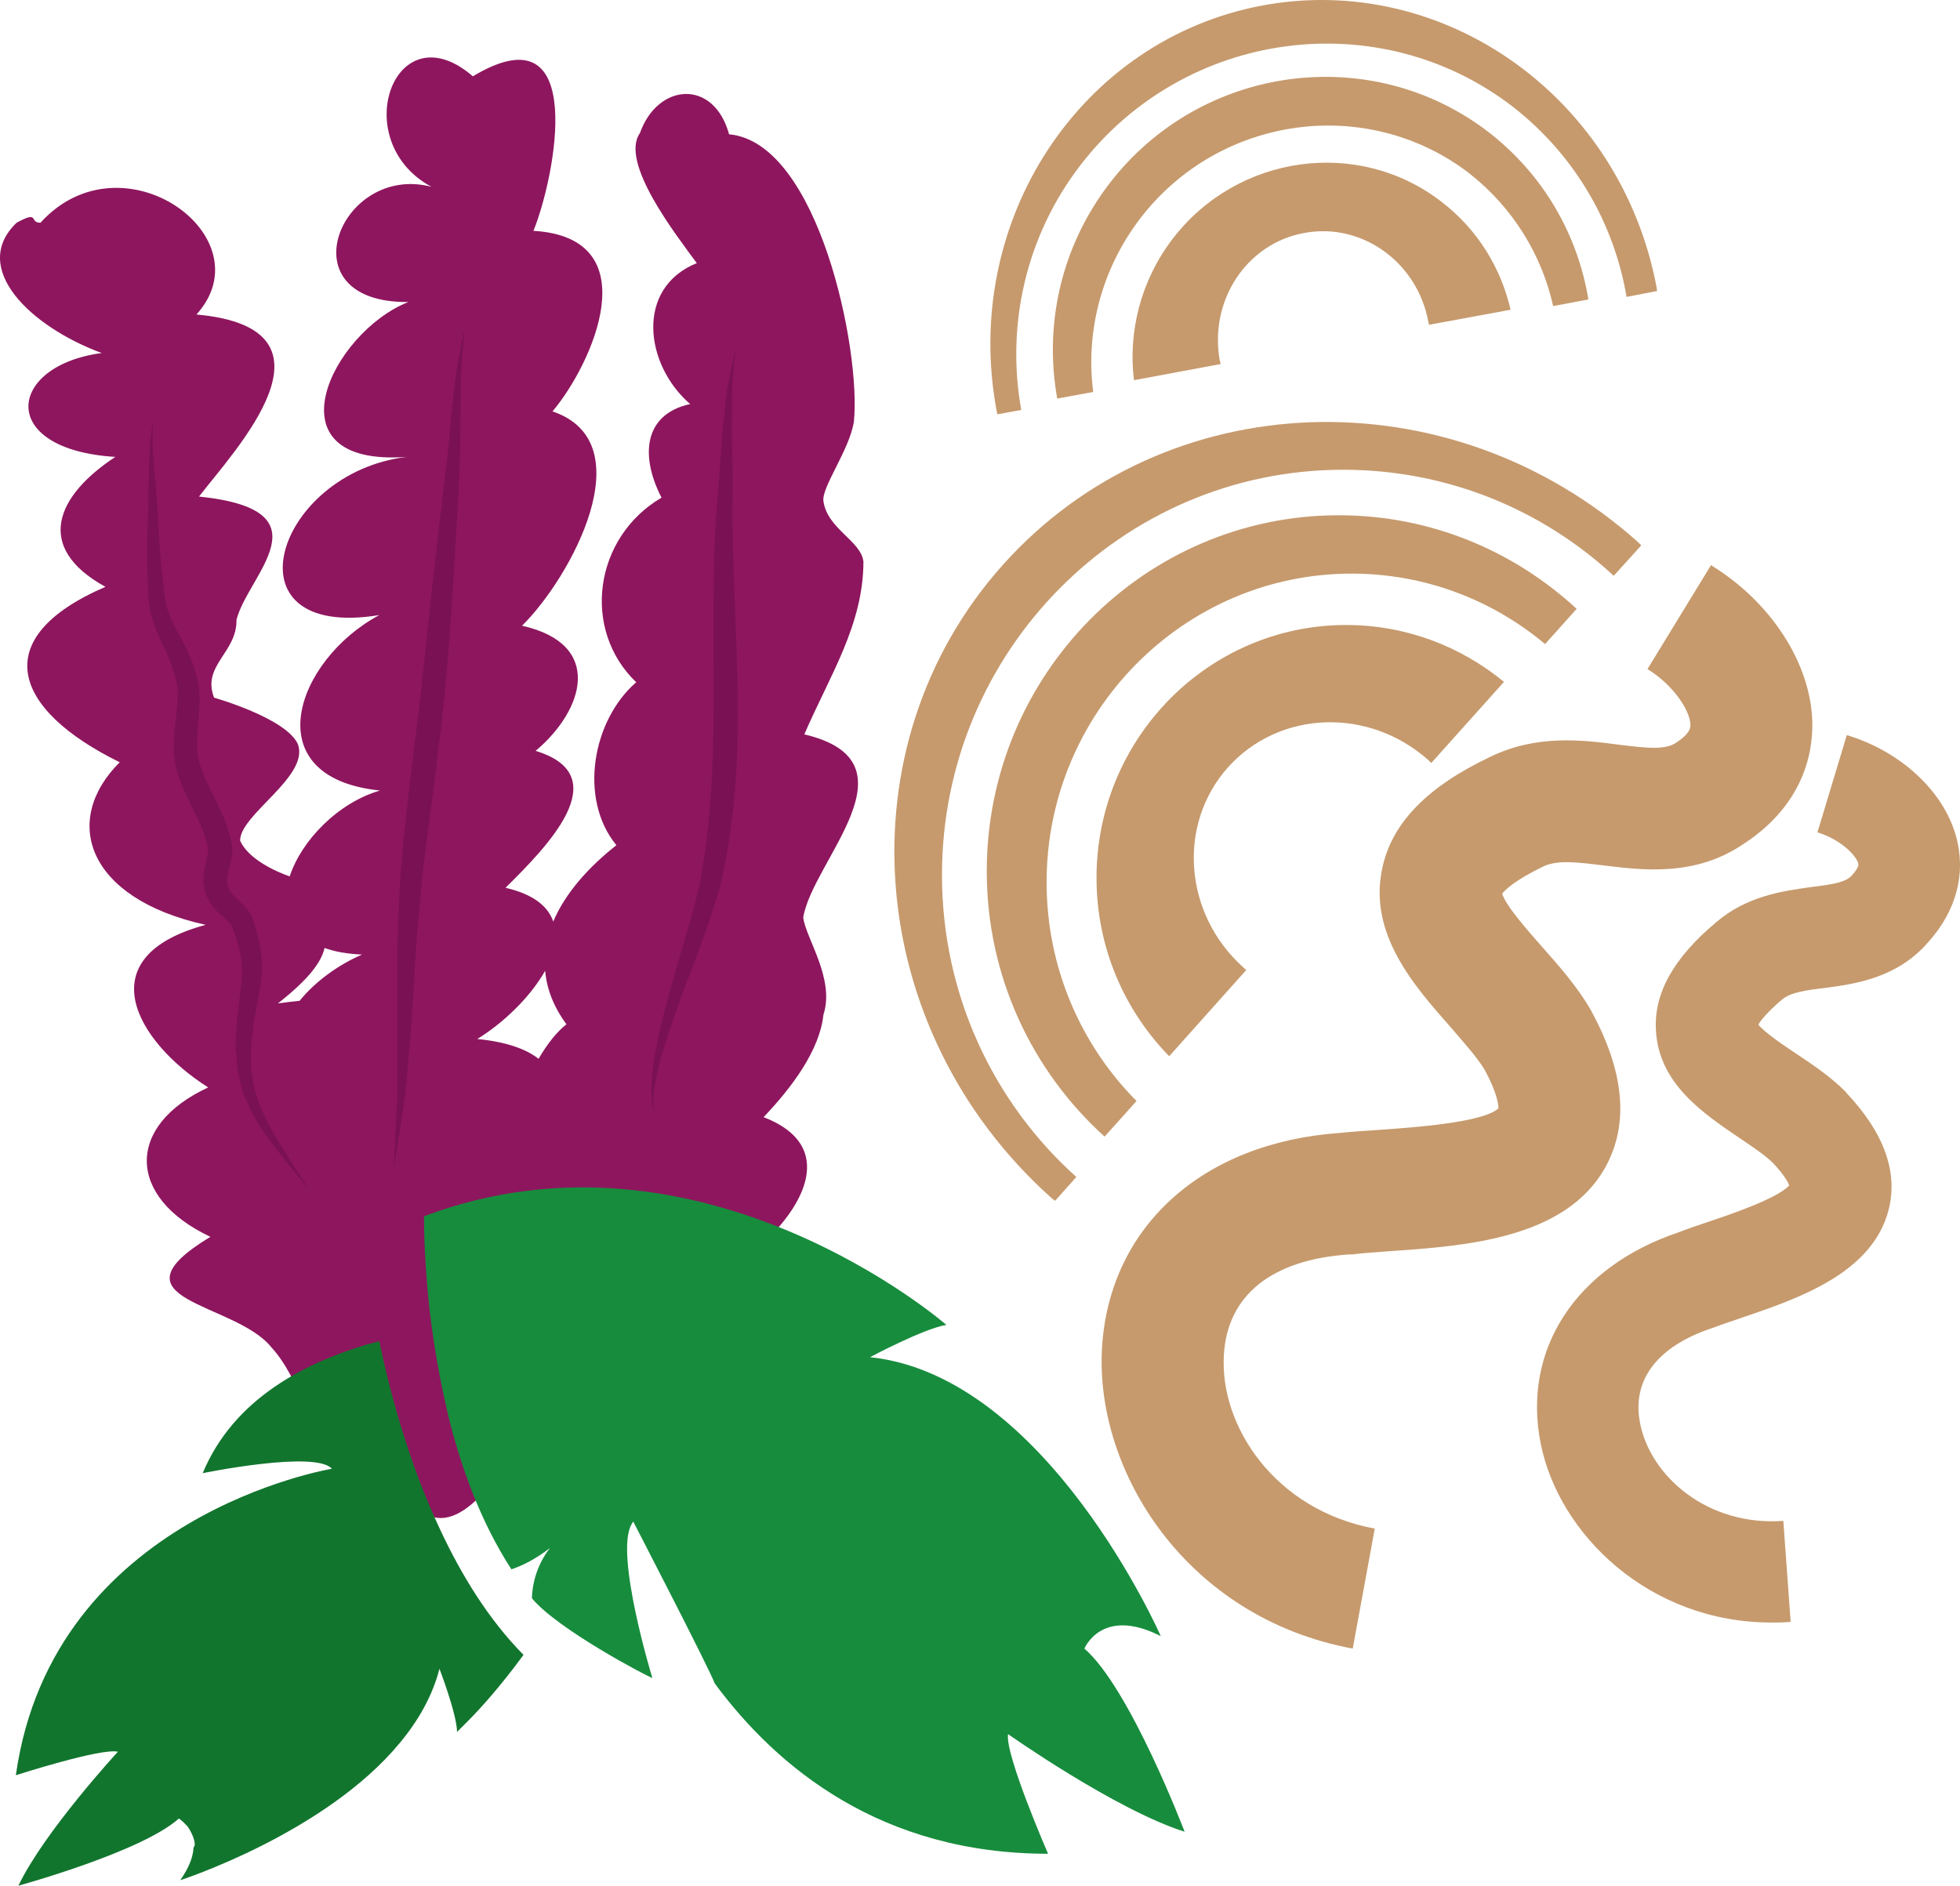 <?xml version="1.0" encoding="UTF-8" standalone="no"?>
<svg
   xmlns:dc="http://purl.org/dc/elements/1.1/"
   xmlns:cc="http://creativecommons.org/ns#"
   xmlns:rdf="http://www.w3.org/1999/02/22-rdf-syntax-ns#"
   xmlns:svg="http://www.w3.org/2000/svg"
   xmlns="http://www.w3.org/2000/svg"
   id="svg36"
   viewBox="0 0 5339.537 5137.916"
   style="clip-rule:evenodd;fill-rule:evenodd;image-rendering:optimizeQuality;shape-rendering:geometricPrecision;text-rendering:geometricPrecision"
   version="1.1"
   height="51.379mm"
   width="53.395mm"
   xml:space="preserve">
 <defs
   id="defs4">
  <style
   id="style2"
   type="text/css">
   <![CDATA[
    .fil2 {fill:#12752E;fill-rule:nonzero}
    .fil3 {fill:#178C3D;fill-rule:nonzero}
    .fil4 {fill:#7A1155;fill-rule:nonzero}
    .fil1 {fill:#8E165E;fill-rule:nonzero}
    .fil0 {fill:#C69A6D;fill-rule:nonzero}
   ]]>
  </style>
 </defs>
 <g
   transform="translate(-7745.814,-12324.084)"
   id="Vrstva_x0020_1">
  <path
   style="fill:#c69a6d;fill-rule:nonzero"
   id="path7"
   d="m 10312,14708 c 0,-609 490,-1104 1093,-1104 284,0 543,109 737,289 l 75,-83 c -3,-3 -6,-6 -9,-9 -514,-459 -1288,-432 -1730,62 -441,493 -382,1265 132,1725 3,3 7,5 10,8 l 58,-65 c -225,-202 -366,-496 -366,-823 z"
   class="fil0" />
  <path
   style="fill:#c69a6d;fill-rule:nonzero"
   id="path9"
   d="m 11413,14027 c -375,0 -680,309 -680,689 0,190 76,361 198,486 l 210,-235 c -3,-3 -5,-4 -8,-7 -162,-145 -181,-389 -42,-545 140,-156 384,-165 547,-19 2,2 5,5 7,7 l 198,-221 c -118,-97 -267,-155 -430,-155 z"
   class="fil0" />
  <path
   style="fill:#c69a6d;fill-rule:nonzero"
   id="path11"
   d="m 10597,14728 c 0,-463 373,-841 831,-841 200,0 384,72 527,192 l 86,-96 c -171,-158 -398,-255 -648,-255 -529,0 -959,435 -959,970 0,287 124,545 321,723 l 87,-97 c -151,-152 -245,-363 -245,-596 z"
   class="fil0" />
  <path
   style="fill:#c69a6d;fill-rule:nonzero"
   id="path13"
   d="m 10690,12773 c 284,-368 811,-439 1176,-159 171,133 277,319 311,519 l 83,-16 c 0,-3 -1,-6 -1,-9 -97,-518 -578,-861 -1074,-769 -497,93 -821,588 -724,1105 1,3 1,6 2,9 l 65,-12 c -41,-227 10,-471 162,-668 z"
   class="fil0" />
  <path
   style="fill:#c69a6d;fill-rule:nonzero"
   id="path15"
   d="m 11673,12874 c -226,-175 -555,-130 -732,100 -88,115 -122,254 -106,386 l 236,-44 c 0,-3 -1,-6 -2,-8 -30,-164 72,-320 229,-349 157,-30 309,79 339,242 1,3 1,6 2,8 l 222,-41 c -26,-113 -89,-218 -188,-294 z"
   class="fil0" />
  <path
   style="fill:#c69a6d;fill-rule:nonzero"
   id="path17"
   d="m 10853,12918 c 216,-280 617,-335 895,-122 120,94 198,223 229,362 l 96,-18 c -29,-176 -122,-340 -272,-456 -320,-246 -783,-184 -1032,139 -134,174 -179,388 -143,587 l 98,-18 c -21,-162 21,-333 129,-474 z"
   class="fil0" />
  <path
   style="fill:#c69a6d;fill-rule:nonzero"
   id="path19"
   d="m 11431,16816 c -453,-84 -703,-483 -683,-820 20,-330 274,-559 648,-585 35,-4 74,-6 116,-9 82,-6 274,-19 316,-58 0,-9 -3,-41 -37,-104 -20,-34 -58,-76 -94,-118 -99,-112 -223,-253 -186,-430 25,-124 122,-224 295,-306 126,-61 250,-46 349,-33 81,10 128,15 158,-6 38,-25 38,-41 38,-48 -1,-39 -46,-108 -117,-152 l 173,-283 c 165,101 273,270 276,429 2,133 -63,249 -185,329 -133,92 -278,73 -384,60 -67,-8 -125,-16 -164,3 -77,37 -104,64 -112,74 10,33 71,102 108,144 48,54 97,110 133,172 l 2,4 c 90,165 103,307 39,424 -108,197 -384,216 -586,230 -39,3 -75,5 -104,9 h -9 c -210,14 -332,111 -341,274 -12,193 139,423 411,473 z"
   class="fil0" />
  <path
   style="fill:#c69a6d;fill-rule:nonzero"
   id="path21"
   d="m 12572,16745 c -334,0 -580,-241 -629,-488 -51,-256 96,-481 375,-575 26,-10 55,-20 85,-30 57,-19 186,-63 217,-98 -3,-9 -14,-29 -44,-61 -21,-21 -57,-45 -91,-68 -99,-67 -221,-149 -228,-294 -6,-100 48,-197 164,-294 84,-72 181,-85 259,-96 58,-7 95,-13 111,-32 20,-22 18,-30 17,-33 -7,-23 -49,-65 -111,-84 l 80,-265 c 146,44 263,152 297,274 29,101 2,205 -76,291 -84,97 -198,113 -281,124 -51,6 -94,12 -117,32 -41,35 -58,57 -64,68 18,22 70,57 103,79 47,31 95,64 135,104 l 2,3 c 102,108 141,215 115,318 -44,174 -249,243 -399,294 -29,10 -56,19 -77,27 l -6,2 c -149,50 -219,142 -195,260 28,142 182,280 390,265 l 20,275 c -18,2 -35,2 -52,2 z"
   class="fil0" />
  <path
   style="fill:#8e165e;fill-rule:nonzero"
   id="path23"
   d="m 9213,15209 c -33,-26 -86,-46 -167,-54 69,-42 144,-113 185,-186 4,48 22,97 58,146 -26,20 -52,53 -76,94 z m -583,-302 c 27,10 61,16 102,18 -65,28 -128,74 -170,126 -19,2 -38,4 -59,7 84,-66 118,-112 127,-151 z m 1307,-582 c 68,-158 161,-298 161,-471 -7,-57 -99,-89 -109,-165 -5,-38 71,-139 83,-216 20,-193 -96,-761 -340,-783 -41,-151 -194,-141 -243,-3 -56,80 101,280 155,354 -168,68 -142,277 -18,384 -128,28 -136,143 -78,255 -184,108 -219,359 -69,503 -119,103 -158,317 -54,444 -75,59 -139,130 -172,208 -14,-41 -53,-74 -130,-92 110,-109 306,-305 82,-373 133,-112 186,-291 -37,-341 132,-130 334,-499 83,-584 108,-128 265,-473 -52,-492 58,-141 153,-612 -165,-421 -213,-184 -344,176 -113,301 -249,-65 -402,317 -63,314 -209,83 -388,450 -4,422 -358,43 -503,501 -75,431 -229,123 -340,443 2,478 -114,33 -214,136 -246,234 -40,-14 -112,-47 -135,-97 -2,-71 191,-176 157,-264 -33,-71 -228,-126 -228,-126 -34,-88 63,-123 61,-212 31,-123 255,-299 -102,-336 95,-124 414,-458 -7,-496 191,-211 -202,-496 -425,-250 -32,0 -1,-35 -65,0 -128,123 37,283 232,355 -258,34 -287,263 37,283 -160,105 -223,246 -27,354 -322,139 -254,334 39,478 -159,158 -91,371 234,443 -323,87 -190,318 7,443 -225,104 -223,299 6,407 -289,175 67,177 166,301 39,42 66,101 96,165 55,57 101,113 142,167 -5,7 -9,15 -13,23 7,-5 14,-9 20,-14 2,3 5,5 6,8 43,14 94,25 130,38 7,27 13,44 12,44 140,152 318,-249 368,-288 1,-3 1,-6 1,-9 175,-39 310,-49 310,-49 -40,35 -59,67 -66,94 151,-84 445,-271 214,-376 164,-88 376,-332 121,-430 78,-82 153,-183 163,-279 32,-98 -48,-208 -55,-265 25,-155 321,-424 3,-499 z"
   class="fil1" />
  <path
   style="fill:#12752e;fill-rule:nonzero"
   id="path25"
   d="m 8945,16492 c -87,-185 -138,-379 -166,-514 -202,54 -397,158 -481,360 0,0 307,-63 352,-12 0,0 -761,125 -861,835 0,0 233,-75 278,-64 0,0 -201,218 -271,365 0,0 336,-92 437,-183 0,0 10,6 20,18 1,0 1,0 1,0 11,13 30,51 19,61 -1,24 -11,53 -36,89 0,0 394,-127 598,-374 50,-60 89,-128 108,-202 0,0 47,122 48,172 0,0 11,-11 29,-29 33,-33 90,-96 152,-181 -95,-96 -169,-217 -227,-341 z"
   class="fil2" />
  <path
   style="fill:#178c3d;fill-rule:nonzero"
   id="path27"
   d="m 10492,17049 c 0,0 292,206 481,266 0,0 -149,-392 -273,-499 0,0 47,-116 208,-34 0,0 -311,-710 -792,-760 0,0 146,-78 208,-88 0,0 -667,-581 -1423,-296 0,0 -1,66 7,168 7,99 25,232 58,371 35,145 90,295 173,423 33,-11 67,-29 105,-58 -31,40 -48,89 -49,137 69,84 316,214 328,217 0,0 -103,-337 -57,-418 1,-2 3,-6 5,-8 0,0 209,404 222,441 170,230 454,464 908,464 0,0 -118,-271 -109,-326 z"
   class="fil3" />
  <path
   style="fill:#7a1155;fill-rule:nonzero"
   id="path29"
   d="m 9749,13278 c 0,0 -2,29 -7,82 -3,26 -2,59 -2,97 -1,37 0,80 1,128 2,47 0,100 0,156 2,56 2,115 5,178 4,125 12,263 9,410 -2,147 -18,287 -48,413 -36,124 -80,228 -112,317 -32,89 -55,162 -64,215 -5,25 -6,46 -5,60 0,14 1,21 1,21 0,0 -2,-7 -4,-21 -2,-14 -4,-35 -2,-62 3,-54 18,-130 43,-223 24,-92 61,-201 89,-320 22,-121 34,-257 36,-401 2,-144 -1,-282 1,-409 0,-63 3,-124 6,-180 4,-56 9,-107 12,-155 3,-47 6,-91 11,-128 4,-38 6,-71 13,-97 11,-52 17,-81 17,-81 z"
   class="fil4" />
  <path
   style="fill:#7a1155;fill-rule:nonzero"
   id="path31"
   d="m 9011,13220 c 0,0 -2,32 -7,90 -3,28 -3,64 -3,105 -1,41 -1,88 -2,140 -2,105 -11,229 -19,366 -9,137 -19,287 -40,445 -18,158 -43,308 -52,443 -8,67 -11,132 -14,193 -4,61 -8,118 -12,170 -5,52 -8,99 -13,140 -6,41 -11,76 -16,105 -9,57 -14,89 -14,89 0,0 1,-32 4,-90 2,-29 3,-64 5,-106 1,-41 0,-88 0,-139 0,-52 0,-109 0,-170 0,-62 0,-127 4,-196 4,-141 24,-289 42,-446 21,-157 35,-307 50,-444 16,-136 30,-259 42,-361 5,-52 9,-99 14,-140 4,-41 8,-77 14,-106 11,-57 17,-88 17,-88 z"
   class="fil4" />
  <path
   style="fill:#7a1155;fill-rule:nonzero"
   id="path33"
   d="m 8587,15564 c 0,0 -20,-24 -55,-67 -18,-22 -39,-49 -63,-81 -12,-16 -22,-35 -34,-55 -6,-10 -10,-21 -15,-32 -5,-12 -12,-23 -14,-36 -7,-25 -15,-52 -15,-80 -1,-14 -4,-29 -3,-44 0,-14 1,-29 2,-45 2,-60 20,-123 13,-181 -3,-29 -12,-59 -24,-91 -2,-8 -10,-16 -23,-28 -13,-11 -30,-25 -42,-48 -7,-11 -9,-21 -12,-34 -3,-14 -2,-26 -1,-38 3,-22 9,-39 11,-54 1,-7 1,-12 0,-16 -1,-6 -4,-16 -6,-24 -5,-17 -11,-33 -19,-49 -26,-59 -69,-123 -68,-203 0,-36 6,-68 8,-98 3,-30 5,-59 -1,-79 l -1,-3 v 0 c -9,-47 -32,-88 -53,-135 -9,-24 -17,-49 -20,-73 -4,-25 -2,-47 -4,-69 -5,-87 2,-164 2,-226 1,-32 1,-60 2,-85 1,-24 2,-45 3,-63 4,-34 7,-52 7,-52 0,0 0,18 -1,53 1,17 2,37 4,62 2,24 5,52 7,84 6,63 6,139 17,224 3,21 3,44 8,64 2,10 4,21 8,31 3,10 8,20 13,30 19,39 50,86 63,142 l -1,-3 c 13,37 10,71 8,103 -2,32 -6,64 -5,93 -1,8 1,14 1,22 1,3 0,6 1,8 l 3,11 c 4,14 10,29 15,43 13,29 29,58 44,91 9,18 16,38 22,58 2,10 5,17 8,30 3,14 2,27 0,39 -4,22 -10,40 -12,54 -1,6 -1,12 0,16 1,5 2,13 5,17 5,10 14,19 28,32 6,6 14,13 21,22 3,4 6,8 10,14 3,3 4,7 5,11 l 2,7 c 11,34 20,69 23,105 3,38 -4,72 -9,103 -5,31 -13,60 -15,88 -2,14 -3,28 -5,41 -1,14 0,27 0,40 -2,27 4,51 8,74 1,12 7,23 10,34 4,10 6,21 11,31 10,20 18,39 28,56 20,33 38,62 53,86 30,47 47,73 47,73 z"
   class="fil4" />
 </g>
</svg>